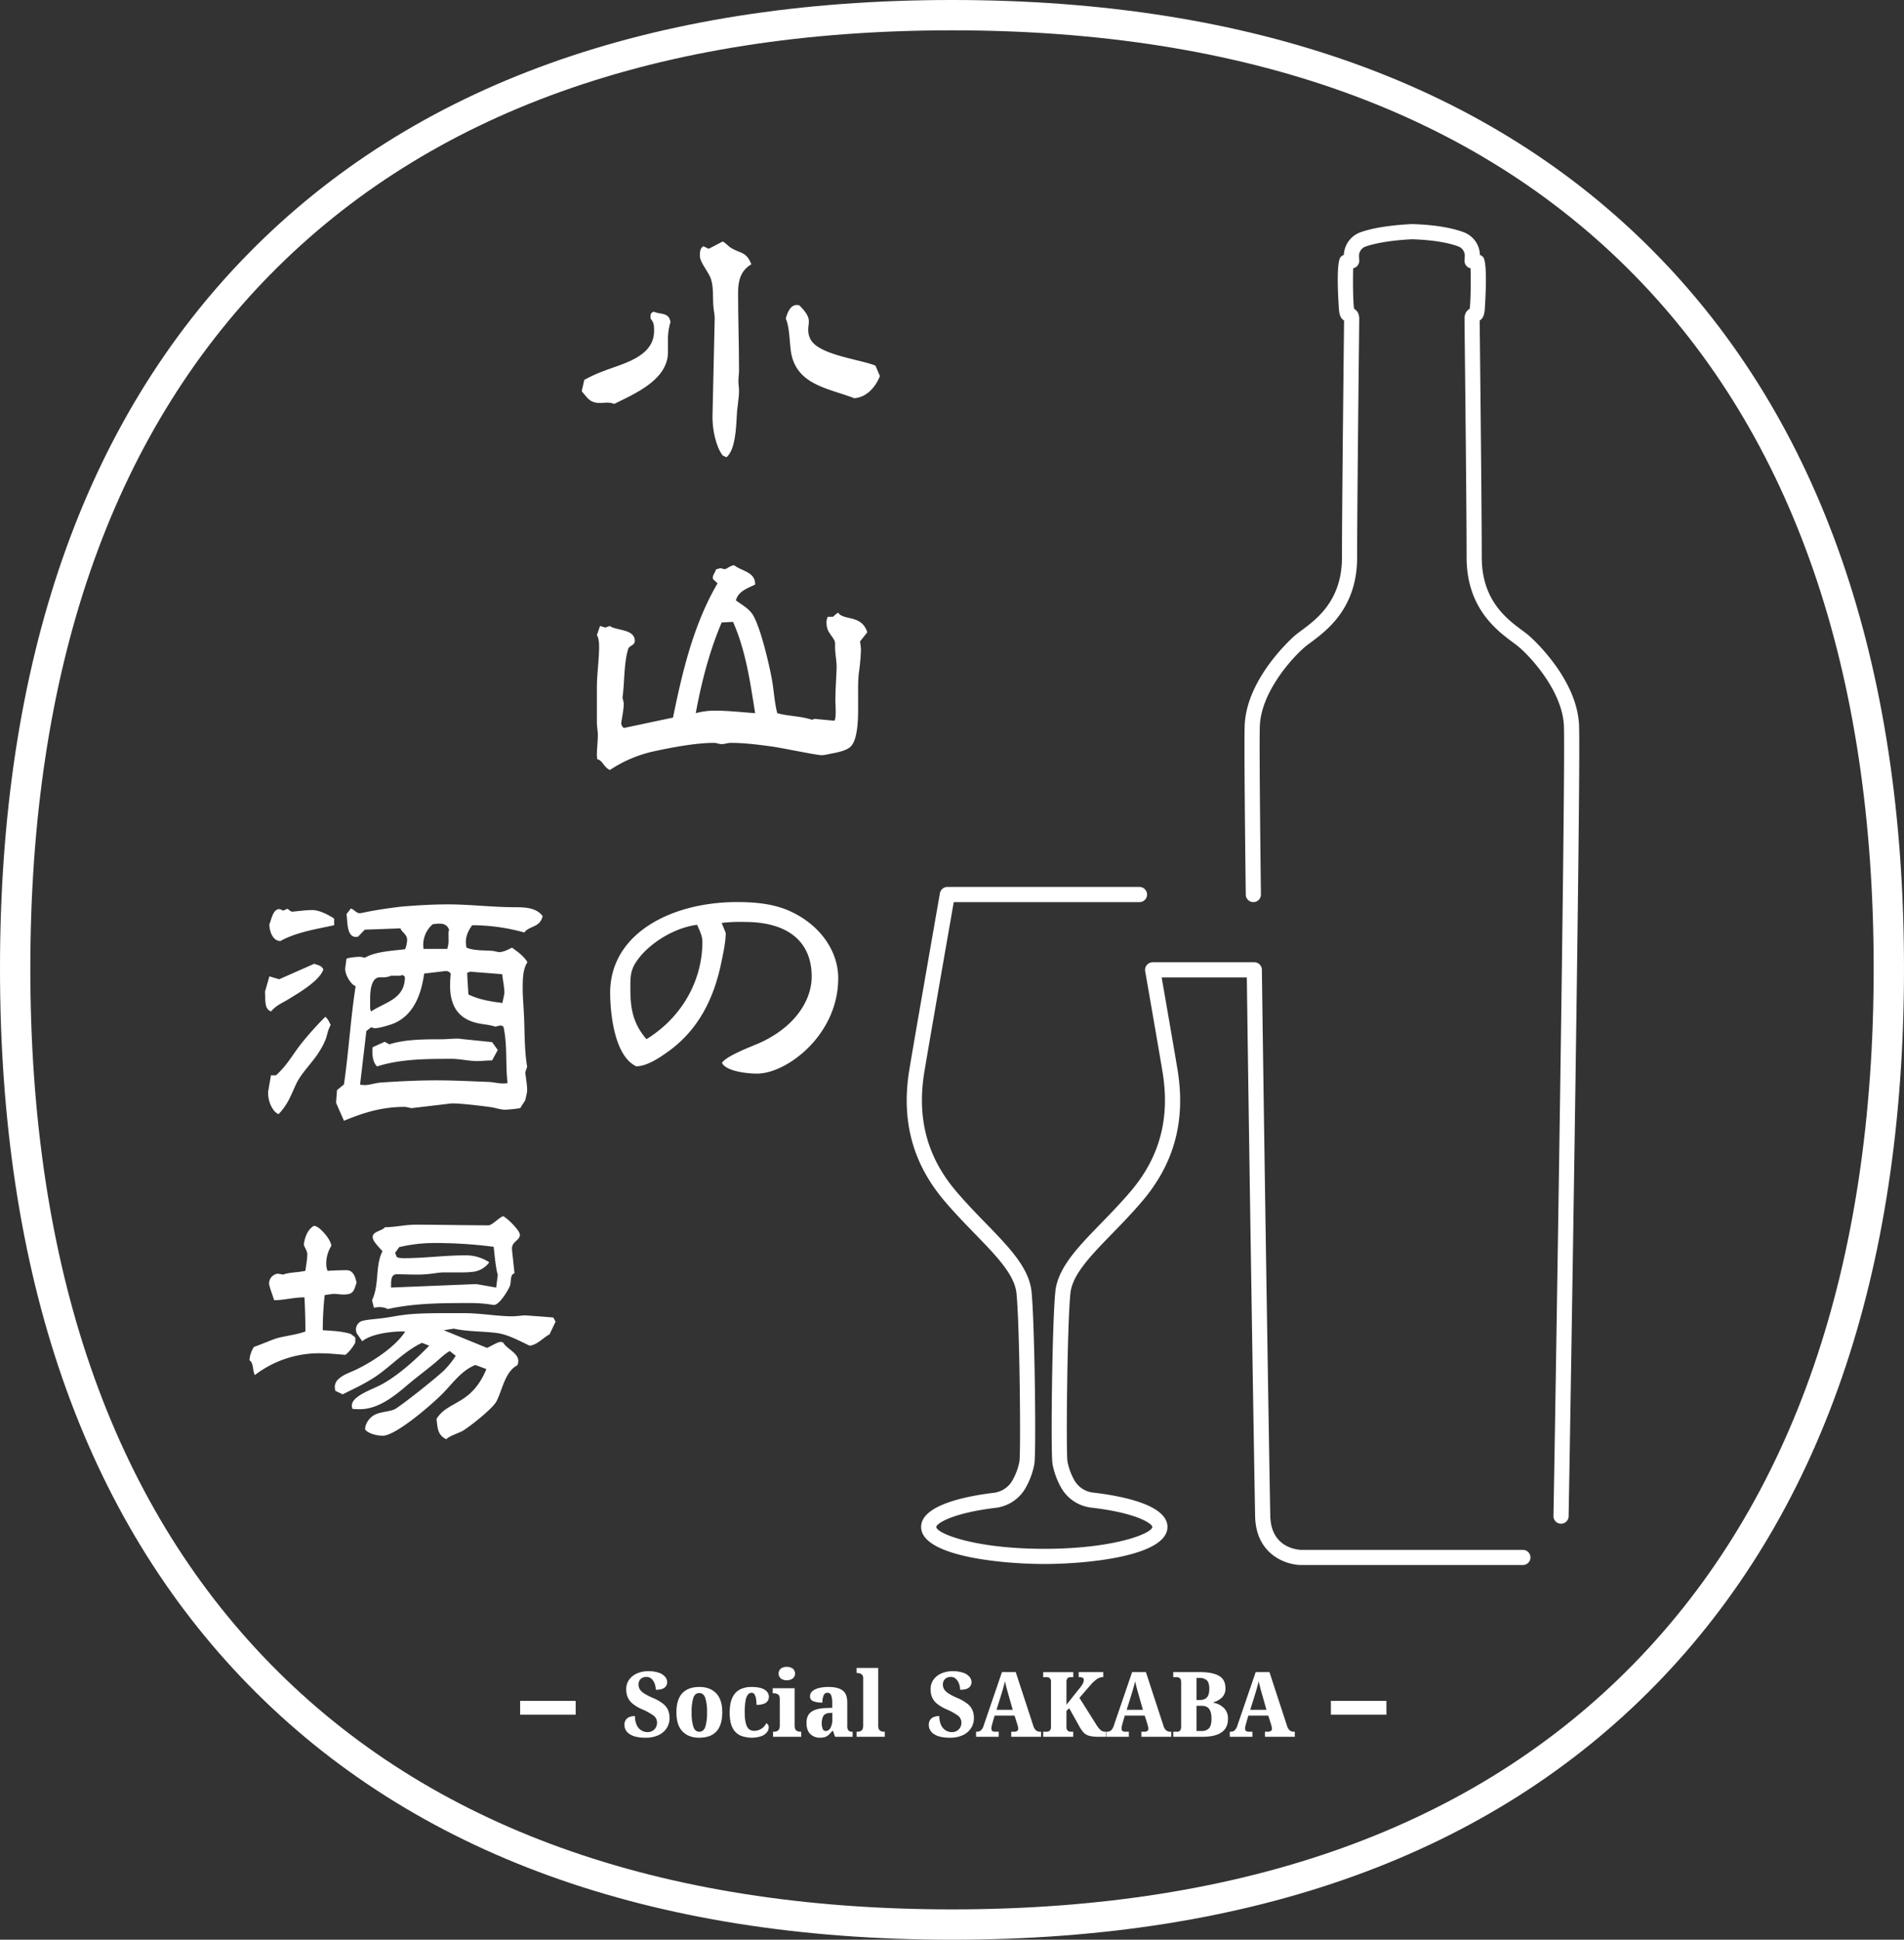 <svg xmlns="http://www.w3.org/2000/svg" width="1233.762" height="1256.77" viewBox="0 0 1233.762 1256.77"><rect x="0" y="0" width="1233.762" height="1256.77" fill="#333333" stroke="none"/><path d="M553.593,258.015c7.983-.616,13.716-7.164,16.581-14.328l-2.865-6.754c-9.623-4.093-37.663-6.961-42.371-17.6a13.146,13.146,0,0,1-1.228-5.733c0-2.047.41-3.481.41-5.321,0-2.455-1.025-5.323-6.143-10.441a5.7,5.7,0,0,0-1.84-.2c-4.1,0-6.142,5.527-6.96,8.8,2.252,4.911,2.455,14.125,3.071,19.242C514.5,249.214,535.992,251.26,553.593,258.015Z" fill="#fff"></path><path d="M393.531,260.879a12.426,12.426,0,0,1,4.5.819c13.1-6.548,34.8-15.555,34.8-33.566v-7.164a38.333,38.333,0,0,1,1.637-12.281c-1.025-6.552-6.551-4.709-10.847-6.755-1.434.612-2.05,1.228-2.05,2.659v1.843c2.253,2.662,2.253,4.708,2.253,7.982,0,16.783-20.057,21.083-32.135,25.791a94.556,94.556,0,0,0-13.1,5.936l-1.637,7.37c4.093,4.708,5.321,7.573,12.075,7.573C390.666,261.086,392.1,260.879,393.531,260.879Z" fill="#fff"></path><path d="M462.3,198.861c.206,2.455.819,5.117.819,7.37l-1.435,63.246V270.5c0,7.576,2.05,18.626,6.552,24.563l2.456,1.227c5.936-4.7,6.345-20.057,6.754-27.221.206-5.324,1.434-10.644,1.434-15.964,0-2.05-.409-4.1-.409-6.143,0-2.253.409-4.708.409-6.957,0-16.787-.615-33.57-.615-50.353,0-7.78,1.637-14.328,8.6-18.424-3.274-8.185-6.551-6.754-12.9-10.438-1.84-1.025-4.3-3.89-5.73-4.3l-9.007,4.708-3.477-1.637c-2.253,1.434-2.253,3.89-2.253,6.346,0,3.683,4.911,9.619,6.548,13.3C462.713,184.736,461.688,192.925,462.3,198.861Z" fill="#fff"></path><path d="M462.713,481.311c1.637,0,3.274.819,4.912.819,1.843,0,3.889-.819,5.936-.819,9.007,0,18.423,1.228,27.224,2.456,5.936.818,28.452,5.526,31.52,5.526,2.253,0,4.914-.818,7.37-1.227,3.274-.616,9.21-1.844,11.666-4.5,4.5-4.5,4.708-18.014,4.708-24.154V447.948a105.454,105.454,0,0,1,.409-11.463,136.91,136.91,0,0,0,1.434-15.555,46.877,46.877,0,0,0-.615-5.324l4.708-5.936C558.3,398,546.633,402.3,543.155,396.979c-1.434.616-2.252,1.844-3.48,2.662H536.4a7.476,7.476,0,0,0-.819,3.684c0,5.936,2.659,7.167,5.118,11.669a5.192,5.192,0,0,1,.409,2.455v1.637c0,4.093,1.022,9.417,1.022,12.9-.2,7.367-.819,14.737-.819,22.1,0,.818.206,4.1.206,6.961,0,2.661-.206,5.117-.818,5.936l-12.9-1.228-1.637.612c-7.164-2.455-15.146-2.249-22.516-4.3-1.637-6.345-2.046-12.893-3.071-19.445-1.022-7.367-7.983-38.684-13.713-45.645-3.071-3.683-6.551-5.32-10.028-7.982,1.637-5.936,7.367-7.776,12.484-10.232v-.409c0-7.779-9.007-8.395-13.509-12.078-2.662,0-4.708,2.455-6.139,2.455h-.409l-2.459-.612-2.865.818c-.409,1.841-2.046,3.481-2.046,5.321a8.931,8.931,0,0,0,.206,1.025l2.865,2.662c-15.556,26.609-22.719,56.9-28.862,86.99l-31.929,6.755a11.143,11.143,0,0,1-1.434-1.844c0-.409-.206-1.024-.206-1.433.615-3.887,1.64-8.8,1.64-12.691a30.837,30.837,0,0,0-.819-3.683c1.431-9.826.819-22.107,3.684-31.521.612-2.252,4.3-2.252,4.3-5.323,0-7.777-12.282-6.549-16.171-9.62L392.3,406.6l-3.48-1.025-2.047,5.936c1.228,1.843,1.431,5.118,1.431,7.37,0,8.8-1.431,17.808-1.431,26.609v22.513c0,2.868.612,5.527.612,8.189,0,4.3-.612,8.8-.612,13.1,0,.819.2,1.638.2,2.662,3.277.41,4.1,4.912,8.189,6.958a84.06,84.06,0,0,1,29.27-12.281C435.9,484.176,451.047,481.311,462.713,481.311Zm4.912-77.986,7.369-.41c8.392,19.036,11.054,38.891,14.328,59.154-8.8-.612-17.6-1.637-26.4-1.637a47.842,47.842,0,0,0-12.078,1.637C454.525,442.012,459.642,422.157,467.625,403.325Z" fill="#fff"></path><path d="M543.155,633.791c0-17.6-11.669-34.182-30.295-42.983-10.641-5.117-22.922-6.345-35.2-6.345-42.78,0-82.285,20.47-82.285,58.745,0,12.9,2.662,41.143,16.989,47.691,7.37-.2,15.556-5.936,21.492-10.232,19.445-14.331,28.658-34.594,33.16-55.267,1.434-6.958,3.071-13.712,3.274-20.876l-2.661-6.552a101.44,101.44,0,0,1,15.149-.612c27.221,0,43.186,12.281,43.186,35.41,0,14.121-9.414,31.929-33.773,42.983-5.117,2.252-21.695,8.391-24.356,12.9,2.661,5.527,16.58,6.958,22.719,6.958C509.792,695.607,543.155,670.635,543.155,633.791ZM418.912,673.3c-9.417-10.847-10.441-21.288-10.441-33.16V638.5c0-5.73.206-10.232,4.095-15.759,7.164-10.644,23.335-21.5,39.094-23.541,1.843,3.89,3.48,7.37,3.48,11.053C455.14,634,443.065,658.354,418.912,673.3Z" fill="#fff"></path><path d="M262.367,717.162c.819,0,3.89.818,4.3.818l24.356-2.865c.409,0,1.227-.2,2.046-.2,6.345,0,20.879,1.84,25.178,2.455,2.659.409,6.345,1.637,8.8,1.637a79.126,79.126,0,0,0,10.029-1.025l3.274-5.117c.409-2.046,1.228-4.708,1.228-6.548,0-3.684-.819-7.78-1.228-11.463l1.228-3.684c-2.047-12.281-1.431-24.768-2.25-37.05-.206-4.3-.615-8.594-.615-12.893v-1.844c0-5.117.206-11.871,3.071-15.964-2.456-4.093-6.345-6.755-10.029-9.417-2.459,1.228-5.527,2.868-8.188,2.868-1.434,0-3.481-.821-5.118-.821-5.32-.41-11.053,0-16.171-2.047a25.247,25.247,0,0,1-.409-3.886c0-3.89,1.843-7.576,4.1-10.644a125.689,125.689,0,0,1,33.773,4.708c3.274-4.5,10.235-3.071,11.872-10.644-4.1-5.527-11.669-5.733-18.015-5.733-14.53,0-28.858-1.84-43.392-1.84-10.028,0-19.854.612-29.883,1.431-8.6,1.024-17.2,2.252-25.79,4.095-.409,0-1.025.2-1.434.2-2.253,0-3.684-2.455-5.73-3.071l-2.868,3.687c.822,3.886-.2,14.737,6.142,14.737a3.475,3.475,0,0,0,1.434-.206l4.3-4.5,23.131-.818c.613,2.253,4.3,3.89,4.3,7.367,0,1.64-.612,5.117-1.431,6.142-7.982,1.022-19.035,1.434-26,5.527a20.1,20.1,0,0,0-3.068-.615c-2.05,0-6.961.409-8.8,1.227l-.819,6.142v.613c0,3.686,3.481,9.825,6.755,11.053-3.274,21.082-4.5,42.574-7.573,63.659l-4.5,3.684-.616,8.185,5.118,11.669C236.168,720.642,247.833,717.162,262.367,717.162Zm42.165-87.606,20.879,1.64c.409,3.887,1.431,8.392,1.431,12.281,0,.41-1.228,5.73-1.228,6.346-7.367-.822-15.555-2.253-22.107-5.527l-.819-13.919Zm-30.292-17.4a17.762,17.762,0,0,1,6.138-13.306,30.812,30.812,0,0,1,4.3-.409c3.072,0,5.321,1.025,6.346,4.093a6.555,6.555,0,0,0-.409,3.071v2.865a16.941,16.941,0,0,1-.819,6.345H274.443l-.2-2.047Zm-34.389,34.385c0-3.886.616-13.3,6.143-13.3h2.046a12.913,12.913,0,0,0,5.32-1.024H259.5a1.559,1.559,0,0,1,.819-.41,2.251,2.251,0,0,1,2.046,1.228c0,14.328-12.69,16.171-21.9,22.31a7.679,7.679,0,0,1-.616-2.046ZM237.4,668.037l3.071-2.456a12.508,12.508,0,0,0,2.249.616c3.278,0,9.007-1.844,11.872-2.865,13.509-5.324,18.424-19.242,20.264-32.545l13.918-1.641h.409a3.772,3.772,0,0,1,2.868,1.641c-.206,2.659-.409,5.114-.409,7.776,0,12.69,4.912,21.491,17.805,24.359,3.687.819,7.779,1.022,11.463,2.25l3.686-.819,1.637.819c2.659,11.872,1.228,24.562,2.659,36.641-.818,0-1.637.2-2.659.2-3.071,0-6.345-.819-9.622-1.025-11.257-.409-22.719-1.022-33.773-1.022-11.869,0-24.15.613-36.022,1.431-3.277.206-7.37,1.641-10.441,1.641-1.022,0-2.047-.207-3.068-.207Z" fill="#fff"></path><path d="M292.66,686.051c5.527,0,11.053,1.431,16.374,1.431,3.277,0,6.551-.409,9.825-.409l3.684-6.755-3.684-5.117L298.8,673.154a15.646,15.646,0,0,0-3.071-.2c-3.274,0-6.755.409-9.826.409-10.438,0-23.538,0-33.566,3.275L249.268,675l-7.78,3.48a13.6,13.6,0,0,0-.2,2.865c0,3.274.613,7.37,3.068,9.619C259.5,686.051,276.9,686.051,292.66,686.051Z" fill="#fff"></path><path d="M181.722,609.7c10.232-5.729,23.538-7.776,34.795-10.231v-4.3c-3.684-2.456-9.62-5.527-14.122-5.527-4.1,0-8.392.616-12.69,1.025H189.5c-1.431,0-2.046-1.231-3.274-1.844l-2.865,1.228a5.262,5.262,0,0,0-2.455-1.024c-4.1,0-5.118,7.163-6.346,9.825C174.558,603.153,176.605,609.7,181.722,609.7Z" fill="#fff"></path><path d="M175.58,655.346c3.683-4.295,7.573-5.523,12.078-8.391,6.755-4.093,19.445-11.666,21.9-18.83-1.434-2.865-3.48-2.662-5.936-3.684L180.9,634.47l-6.346-1.843-2.868,10.032C172.306,646.545,170.669,653.506,175.58,655.346Z" fill="#fff"></path><path d="M194.207,677.453c-5.527,7.37-8.392,12.9-15.353,19.242H175.58l-1.84,10.641v1.231c0,4.705,2.658,11.666,6.754,13.3,5.936-6.139,7.777-11.666,11.257-19.239,3.89-8.188,11.256-14.534,15.762-22.313a41.139,41.139,0,0,0,3.886-7.982c.822-2.865,1.231-5.321,2.868-8.186-.818-1.843-1.843-4.1-3.48-5.323A203.668,203.668,0,0,0,194.207,677.453Z" fill="#fff"></path><path d="M230.232,869.845v-3.274l-2.865-2.253c-5.733-1.84-12.281-2.046-18.217-2.455a211.391,211.391,0,0,1,1.227-22.719,58.445,58.445,0,0,1,5.936-.819c2.047,0,4.093.409,6.14.409,6.345,0,6.754-1.843,8.6-7.779-.818-3.48-2.046-7.983-6.551-7.983-4.093,0-8.186.207-12.278.41a13.716,13.716,0,0,1-.822-4.912,21.863,21.863,0,0,1,3.277-11.259c0-3.684-7.163-12.278-10.644-12.894h-.818c-4.093,2.662-5.733,7.37-6.346,12.075.41,1.844,2.253,4.1,2.253,6.142,0,3.481-.822,7.367-1.231,10.848-4.093,1.024-11.256,1.024-14.327,2.455l-3.478-.612a6.417,6.417,0,0,0-5.733,6.345c0,1.84,2.662,8.595,3.274,10.847,6.346,0,12.691-1.843,19.652-1.843q.614,11.055.612,22.107c-5.524,2.047-11.666,2.662-17.4,4.093-2.868.615-11.669,4.5-15.967,5.936a17.929,17.929,0,0,0-2.865,8.6c2.865,2.046,1.843,6.551,3.48,9.619a68.422,68.422,0,0,1,42.164-14.121c5.527,0,11.054.612,16.581,1.021A26.724,26.724,0,0,0,230.232,869.845Z" fill="#fff"></path><path d="M326.023,869.845a3.87,3.87,0,0,0-1.637-.409c-1.843,0-6.754,3.071-8.8,3.889l-28.043-11.462,6.552-1.022c9,2.046,19.036,1.637,28.04,2.865,6.754.818,14.943,5.32,21.085,8.185,5.114-.612,8.6-5.117,12.894-7.367L360,856.336l-1.434-2.662c-1.021-.2-18.011-1.431-18.829-1.431-2.662.2-5.324.612-7.983.612-9.213,0-20.47-2.046-31.114-2.046H287.749c-9.417,0-19.652.206-26.815,1.228-4.912.616-10.236,1.843-15.147,2.253-2.865.409-10.028.818-12.281,2.046a6.084,6.084,0,0,0-2.865,5.117,10.47,10.47,0,0,0,.409,2.253l3.684,5.32c5.526-4.708,18.423-6.345,25.587-6.345h2.25c-6.14,9.826-21.286,19.652-31.521,24.563-3.683,1.843-7.982,3.071-11.053,5.73a7.28,7.28,0,0,0-3.071,5.526,12.078,12.078,0,0,0,.409,2.662l4.708,2.253c8.189-4.1,16.787-7.983,24.154-13.509,8.8-6.552,17.192-15.146,27.224-19.855l4.708,1.84c-8.6,8.8-18.627,18.015-29.477,24.36-5.32,3.068-11.463,4.911-16.374,8.392-2.046,1.43-4.3,3.48-4.3,6.138a6.085,6.085,0,0,0,.41,2.047,39.191,39.191,0,0,0,4.914.206c11.463,0,21.695-7.982,30.086-15.146,5.733-4.914,11.872-9.416,17.808-14.328,3.277-2.662,6.552-6.142,10.235-8.188l3.89,3.071a57.157,57.157,0,0,1-6.961,8.8c-3.274,3.683-30.086,24.972-32.954,26-4.3,1.637-9,1.431-13.1,3.684-3.068,1.84-5.73,5.526-5.73,9.21,2.047,2.865,7.983,4.093,11.463,4.093,8.595,0,32.545-20.876,39.093-27.631s11.872-14.534,20.879-18.217l7.164,2.662c-9.826,23.74-24.972,20.263-32.342,32.338.819,5.527.409,10.235,6.345,13.1,2.662-2.455,7.573-3.683,10.851-5.526,4.708-2.865,19.239-14.328,21.694-19.036,3.89-7.573,5.527-19.239,13.509-23.335a7.2,7.2,0,0,0,.616-2.865C335.849,876.6,328.276,873.941,326.023,869.845Z" fill="#fff"></path><path d="M336.874,800.047c0-2.865-8.189-10.847-10.851-12.075-3.274,1.434-5.526,4.5-9,5.936-15.967,0-31.932-.409-47.9-.409-6.551,0-13.1,1.637-19.651,1.637-1.84,2.455-7.983,2.662-7.983,6.345,0,2.865,4.506,6.961,6.345,9.21-4.911,9.62-1.839,21.492-6.754,31.726l1.228,4.915a14.144,14.144,0,0,1,3.277-.413,11.89,11.89,0,0,1,5.73,1.231c17.4-3.889,36.025-3.889,53.627-3.889a87.65,87.65,0,0,1,14.737,1.228h.409c3.481,0,9.007-9.21,10.235-12.079.819-2.046.409-4.5,1.228-6.754a2.5,2.5,0,0,1,1.843-1.637l-1.637-15.349v-.819C331.756,804.346,336.874,803.734,336.874,800.047Zm-15.353,34.182c-1.228-.2-12.69-2.25-13.1-2.25l-55.061,2.25c.207-3.068-.612-8.6,3.684-8.6s8.394.2,12.487.2c2.047,0,4.093,0,6.139-.2,3.89-.206,7.573-1.024,11.463-1.228h11.054a60.516,60.516,0,0,0,8.6-.409,15.015,15.015,0,0,0,10.235-6.142,27.669,27.669,0,0,0-15.558-4.5c-13.1,0-26.4,1.843-39.5,1.843-1.434,0-3.683,0-4.914-.821l-1.022-2.659,2.662-3.687a99.176,99.176,0,0,1,23.129-2.658,292.6,292.6,0,0,1,38.071,2.455c.613,5.118,1.228,13.306,2.659,18.217Z" fill="#fff"></path><path d="M429.564,1103.817a28.826,28.826,0,0,0-6.338-3.639,35.189,35.189,0,0,1-5.927-3.052,8.79,8.79,0,0,1-2.789-2.732,5.625,5.625,0,0,1-.732-2.789,4.793,4.793,0,0,1,1.465-3.841,5.388,5.388,0,0,1,3.639-1.263,4.661,4.661,0,0,1,3.347,1.291,8.07,8.07,0,0,1,2.025,3.227,11.544,11.544,0,0,1,.675,3.816q3.989,0,5.692-1.408a4.387,4.387,0,0,0,1.7-3.522,5.413,5.413,0,0,0-1.292-3.433,9.147,9.147,0,0,0-4.022-2.642,20.024,20.024,0,0,0-6.955-1.028,17.709,17.709,0,0,0-7.278,1.44,12.3,12.3,0,0,0-5.105,4.048,10.418,10.418,0,0,0-1.878,6.25,13.3,13.3,0,0,0,.939,5.108,11,11,0,0,0,3.256,4.226,26.591,26.591,0,0,0,6.31,3.7,39.41,39.41,0,0,1,6.954,3.814,5.675,5.675,0,0,1,2.5,4.813,6.115,6.115,0,0,1-1.643,4.226,5.93,5.93,0,0,1-4.639,1.821,7.416,7.416,0,0,1-3.874-1.088,7.9,7.9,0,0,1-2.963-3.373,13.755,13.755,0,0,1-1.2-5.93,10.324,10.324,0,0,0-3.287.53,5.142,5.142,0,0,0-2.554,1.818,5.745,5.745,0,0,0-.968,3.522,6.882,6.882,0,0,0,.616,2.728,7.025,7.025,0,0,0,2.141,2.672,11.781,11.781,0,0,0,4.2,2,25.2,25.2,0,0,0,6.78.765,19.306,19.306,0,0,0,8.217-1.615,12.693,12.693,0,0,0,5.368-4.489,11.821,11.821,0,0,0,1.91-6.691,13.017,13.017,0,0,0-.968-5.108A10.767,10.767,0,0,0,429.564,1103.817Z" fill="#fff"></path><path d="M453.22,1093.014q-7.338,0-11.124,4.08t-3.784,12.358q0,8.275,3.93,12.354t10.8,4.08q14.967,0,14.969-16.434,0-8.275-3.963-12.358T453.22,1093.014Zm3.813,25.8q-1.113,3.2-3.874,3.2t-3.873-3.2a30,30,0,0,1-1.114-9.359,30.355,30.355,0,0,1,1.085-9.363q1.084-3.141,3.845-3.141t3.9,3.141a29,29,0,0,1,1.145,9.363A29.981,29.981,0,0,1,457.033,1118.811Z" fill="#fff"></path><path d="M484.68,1097.916a3.081,3.081,0,0,1,2.4-1.142,2.08,2.08,0,0,1,1.85,1.085,7.857,7.857,0,0,1,.968,2.874,23.656,23.656,0,0,1,.3,3.846,12.408,12.408,0,0,0,5.133-.822,4.589,4.589,0,0,0,2.319-2.053,5.694,5.694,0,0,0,.587-2.465,5.335,5.335,0,0,0-2.639-4.346q-2.641-1.875-8.805-1.879a16.2,16.2,0,0,0-7.1,1.526,11.02,11.02,0,0,0-5.019,5.168q-1.846,3.636-1.847,9.979,0,6.105,1.761,9.625a10.658,10.658,0,0,0,4.931,5.048,19.693,19.693,0,0,0,13.969.47,8.166,8.166,0,0,0,3.55-2.583,5.246,5.246,0,0,0,1.085-3.052,2.891,2.891,0,0,0-1.583-2.7,8.637,8.637,0,0,1-7.983,4.93,4.75,4.75,0,0,1-4.578-2.966q-1.409-2.961-1.408-8.833a41.978,41.978,0,0,1,.555-7.776A8.708,8.708,0,0,1,484.68,1097.916Z" fill="#fff"></path><path d="M509.8,1079.984a6.438,6.438,0,0,0-3.757,1.057,4.272,4.272,0,0,0,0,6.545,6.294,6.294,0,0,0,3.757,1.085,6.593,6.593,0,0,0,3.784-1.085,4.123,4.123,0,0,0,0-6.545A6.746,6.746,0,0,0,509.8,1079.984Z" fill="#fff"></path><path d="M516.022,1121.219q-1.113-.8-1.114-3.258v-24.125h-14.2v3.29h.939a4.367,4.367,0,0,1,2.522.761c.742.508,1.117,1.527,1.117,3.052v16.9q0,2.527-1.088,3.347a4.193,4.193,0,0,1-2.612.822h-.644v3.287h18.253v-3.287h-.587A4.355,4.355,0,0,1,516.022,1121.219Z" fill="#fff"></path><path d="M549.712,1121.13a5.382,5.382,0,0,1-.7-3.226v-14.909q0-5.52-3.052-7.75t-9.156-2.231a25.714,25.714,0,0,0-5.987.647,10.416,10.416,0,0,0-4.315,2,4.317,4.317,0,0,0-1.612,3.465,3.147,3.147,0,0,0,2,3.08,15.282,15.282,0,0,0,6.044.911,11.485,11.485,0,0,1,.764-4.667,2.555,2.555,0,0,1,2.466-1.672,2.433,2.433,0,0,1,2.433,1.672,13.67,13.67,0,0,1,.676,4.9v3.169l-4.461.174q-6.1.238-9.156,2.494t-3.052,7.075q0,4.931,2.525,7.278a8.641,8.641,0,0,0,6.1,2.348,10.8,10.8,0,0,0,3.373-.441,6.6,6.6,0,0,0,2.38-1.409,23.1,23.1,0,0,0,2.287-2.494h.53l1.291,3.757h11.387v-3.287h-.178A3.159,3.159,0,0,1,549.712,1121.13Zm-10.387-7.043a10.847,10.847,0,0,1-1.174,5.4,3.512,3.512,0,0,1-3.112,2.055,2.063,2.063,0,0,1-1.935-1.322,11.069,11.069,0,0,1,.409-8.452,4.729,4.729,0,0,1,3.817-1.847l2-.177Z" fill="#fff"></path><path d="M570.166,1121.219q-1.085-.8-1.085-3.258v-37.273H555.055v3.287h.644a5.651,5.651,0,0,1,1.437.235,2.987,2.987,0,0,1,2.2,3.23v30.521q0,2.465-1.085,3.258a4.233,4.233,0,0,1-2.554.793h-.644v3.287h18.252v-3.287h-.587A4.228,4.228,0,0,1,570.166,1121.219Z" fill="#fff"></path><path d="M626.779,1103.817a28.812,28.812,0,0,0-6.339-3.639,35.189,35.189,0,0,1-5.927-3.052,8.774,8.774,0,0,1-2.788-2.732,5.615,5.615,0,0,1-.733-2.789,4.791,4.791,0,0,1,1.466-3.841,5.386,5.386,0,0,1,3.639-1.263,4.663,4.663,0,0,1,3.347,1.291,8.068,8.068,0,0,1,2.024,3.227,11.546,11.546,0,0,1,.676,3.816q3.987,0,5.691-1.408a4.387,4.387,0,0,0,1.7-3.522,5.411,5.411,0,0,0-1.291-3.433,9.151,9.151,0,0,0-4.023-2.642,20.021,20.021,0,0,0-6.954-1.028,17.718,17.718,0,0,0-7.279,1.44,12.292,12.292,0,0,0-5.1,4.048,10.418,10.418,0,0,0-1.878,6.25,13.277,13.277,0,0,0,.939,5.108,11.008,11.008,0,0,0,3.255,4.226,26.612,26.612,0,0,0,6.31,3.7,39.424,39.424,0,0,1,6.955,3.814,5.676,5.676,0,0,1,2.5,4.813,6.11,6.11,0,0,1-1.643,4.226,5.929,5.929,0,0,1-4.638,1.821,7.413,7.413,0,0,1-3.874-1.088,7.891,7.891,0,0,1-2.964-3.373,13.755,13.755,0,0,1-1.2-5.93,10.329,10.329,0,0,0-3.287.53,5.147,5.147,0,0,0-2.554,1.818,5.745,5.745,0,0,0-.967,3.522,6.9,6.9,0,0,0,.615,2.728,7.019,7.019,0,0,0,2.142,2.672,11.767,11.767,0,0,0,4.2,2,25.2,25.2,0,0,0,6.78.765,19.3,19.3,0,0,0,8.217-1.615,12.687,12.687,0,0,0,5.368-4.489,11.821,11.821,0,0,0,1.91-6.691,13.017,13.017,0,0,0-.968-5.108A10.773,10.773,0,0,0,626.779,1103.817Z" fill="#fff"></path><path d="M671.358,1121.159a6.141,6.141,0,0,1-1.79-2.963l-11.386-34.808H649.26l-11.8,34.455a7.147,7.147,0,0,1-1.935,3.376,4.1,4.1,0,0,1-2.526.793h-.526v3.287h14.673v-3.287h-2.465q-2.289,0-2.291-2.113a7.422,7.422,0,0,1,.3-1.91c.193-.723.352-1.32.469-1.789l1.348-4.635h12.913l1.761,5.574c.079.314.2.746.352,1.291a5.807,5.807,0,0,1,.235,1.587,1.664,1.664,0,0,1-.733,1.554,3.2,3.2,0,0,1-1.672.441h-2.113v3.287h19.369v-3.287h-.7A4.01,4.01,0,0,1,671.358,1121.159Zm-25.619-13.351,3.4-10.917c.352-1.177.714-2.427,1.085-3.759s.714-2.6,1.028-3.814q.351,1.937.879,3.931t1.056,3.817l3.052,10.742Z" fill="#fff"></path><path d="M713.151,1120.924a17.74,17.74,0,0,1-3.024-3.9l-10.682-16.96,7.278-8.395a23.417,23.417,0,0,1,3.845-3.611,7.146,7.146,0,0,1,4.312-1.437v-3.23h-15.9v3.23a5.66,5.66,0,0,1,2.551.409,1.481,1.481,0,0,1,.736,1.409,5.47,5.47,0,0,1-.793,2.732,23.95,23.95,0,0,1-2.494,3.372l-7.925,9.981v-14.559a3.75,3.75,0,0,1,.676-2.582,2.365,2.365,0,0,1,1.789-.705h1.939v-3.287H675.968v3.287h2.465a2.633,2.633,0,0,1,1.846.676,3.333,3.333,0,0,1,.736,2.494v28.937a3.2,3.2,0,0,1-.822,2.554,3.041,3.041,0,0,1-2,.676h-2.23v3.287h19.486v-3.287h-1.587a2.964,2.964,0,0,1-2-.7,3.286,3.286,0,0,1-.822-2.583V1108.57l1.761-1.818,6.574,11.738a19.724,19.724,0,0,0,2.817,4.077,7.661,7.661,0,0,0,3.7,2.113,25.073,25.073,0,0,0,6.279.619h4.4v-3.287h-.294A4.625,4.625,0,0,1,713.151,1120.924Z" fill="#fff"></path><path d="M755.7,1121.159a6.14,6.14,0,0,1-1.789-2.963l-11.387-34.808h-8.921l-11.8,34.455a7.138,7.138,0,0,1-1.936,3.376,4.1,4.1,0,0,1-2.525.793h-.527v3.287h14.674v-3.287h-2.465q-2.291,0-2.291-2.113a7.416,7.416,0,0,1,.295-1.91c.194-.723.352-1.32.469-1.789l1.349-4.635h12.913l1.76,5.574c.08.314.2.746.353,1.291a5.843,5.843,0,0,1,.234,1.587,1.664,1.664,0,0,1-.733,1.554,3.2,3.2,0,0,1-1.671.441h-2.113v3.287H758.96v-3.287h-.7A4.014,4.014,0,0,1,755.7,1121.159Zm-25.619-13.351,3.4-10.917c.353-1.177.714-2.427,1.085-3.759s.714-2.6,1.028-3.814q.353,1.937.879,3.931t1.057,3.817l3.052,10.742Z" fill="#fff"></path><path d="M786.312,1103.23v-.3a13.188,13.188,0,0,0,5.488-3.081,8.048,8.048,0,0,0,2.259-6.135q0-5.516-4.194-7.923t-12.3-2.408H760.252v3.287h2.465a2.859,2.859,0,0,1,1.789.676q.852.676.854,2.789v28.35a4.386,4.386,0,0,1-.648,2.729,2.286,2.286,0,0,1-1.878.793h-2.582v3.287h18.959q16.491,0,16.492-11.564a9.473,9.473,0,0,0-2.64-7.1A13.054,13.054,0,0,0,786.312,1103.23Zm-10.974-16.085h1.7a7.031,7.031,0,0,1,4.931,1.526q1.641,1.527,1.643,5.46t-1.526,5.635q-1.529,1.7-4.93,1.7h-1.818Zm8.068,32.637a6.249,6.249,0,0,1-4.842,1.76h-3.226v-16.316h3.344q3.345,0,4.841,2.052t1.5,6.282Q785.021,1118.019,783.406,1119.782Z" fill="#fff"></path><path d="M835.764,1121.159a6.141,6.141,0,0,1-1.79-2.963l-11.386-34.808h-8.922l-11.8,34.455a7.147,7.147,0,0,1-1.935,3.376,4.1,4.1,0,0,1-2.526.793h-.526v3.287h14.673v-3.287h-2.465q-2.289,0-2.291-2.113a7.422,7.422,0,0,1,.3-1.91c.193-.723.352-1.32.469-1.789l1.348-4.635h12.913l1.761,5.574c.079.314.2.746.352,1.291a5.807,5.807,0,0,1,.235,1.587,1.664,1.664,0,0,1-.733,1.554,3.2,3.2,0,0,1-1.672.441h-2.113v3.287h19.369v-3.287h-.7A4.01,4.01,0,0,1,835.764,1121.159Zm-25.619-13.351,3.4-10.917c.352-1.177.714-2.427,1.085-3.759s.714-2.6,1.028-3.814q.351,1.937.879,3.931t1.056,3.817l3.052,10.742Z" fill="#fff"></path><rect x="337.029" y="1102.041" width="35.99" height="8.941" fill="#fff"></rect><rect x="862.389" y="1102.041" width="35.987" height="8.941" fill="#fff"></rect><path d="M986.868,1004.171H842.992c-1.986-.06-19.429-1.2-19.87-21.939-.391-18.321-3.541-210.475-5.445-353.914a4.908,4.908,0,0,0-4.911-4.844H746.889c-.138,0-.268.029-.4.041s-.291.006-.44.032c-.023,0-.044.015-.067.019a4.663,4.663,0,0,0-.527.147c-.14.043-.285.076-.419.13s-.272.137-.407.208a5.012,5.012,0,0,0-.445.242c-.11.072-.2.162-.307.243a4.963,4.963,0,0,0-.426.351c-.1.1-.175.205-.263.307a5.291,5.291,0,0,0-.338.41c-.083.121-.146.255-.219.384-.081.146-.171.286-.238.439-.057.132-.092.274-.138.411a4.644,4.644,0,0,0-.156.5c-.029.131-.034.268-.052.4a4.942,4.942,0,0,0-.058.573c0,.024-.007.046-.007.069,0,.144.03.279.043.42s0,.281.03.424c4.448,25.546,10.026,57.71,11.336,65.845,4.788,29.658-1.977,54.769-20.679,76.771-6.428,7.564-12.976,14.3-19.306,20.819-15.006,15.445-27.963,28.783-29.559,44.179-2.047,19.788-3.1,104.513-1.818,111.788a50.069,50.069,0,0,0,5.46,15.051,25.869,25.869,0,0,0,19.661,13.141c29.791,3.462,39.521,10.476,39.521,12.5,0,4.118-24.524,14.188-69.985,14.188S606.7,993.445,606.7,989.327c0-1.98,9.489-8.874,38.535-12.387A25.833,25.833,0,0,0,664.658,963.9a50.289,50.289,0,0,0,5.581-15.267c1.281-7.272.225-92-1.822-111.788-1.592-15.4-14.552-28.734-29.556-44.182-6.332-6.516-12.878-13.252-19.3-20.816-18.706-22-25.47-47.113-20.683-76.771,2.142-13.271,15.848-91.721,19.144-110.573H738.374a4.911,4.911,0,0,0,0-9.822H613.889a4.908,4.908,0,0,0-4.838,4.064c-.175,1-17.443,99.672-19.88,114.764-5.269,32.671,2.218,60.378,22.9,84.7,6.64,7.811,13.3,14.667,19.744,21.3,13.734,14.134,25.59,26.339,26.834,38.344,2.122,20.521,2.893,103.314,1.916,109.069a40.187,40.187,0,0,1-4.489,12.2,15.991,15.991,0,0,1-12.018,8.068c-17.621,2.129-47.18,7.836-47.18,22.139,0,18.994,52.2,24.01,79.807,24.01s79.808-5.016,79.808-24.01c0-14.5-30.2-20.169-48.208-22.263a16.026,16.026,0,0,1-12.19-8.122,40.166,40.166,0,0,1-4.391-12.018c-.977-5.761-.209-88.554,1.914-109.069,1.243-12,13.1-24.21,26.834-38.344,6.443-6.631,13.106-13.49,19.746-21.3,20.676-24.328,28.164-52.035,22.894-84.7-1.223-7.579-6.106-35.767-10.36-60.211h55.189c1.907,142.9,4.994,331.021,5.381,349.146.52,24.5,19.5,31.352,29.569,31.552h144a4.912,4.912,0,0,0,0-9.823Z" fill="#fff"></path><path d="M990.827,411.919c-1.269-1.1-2.8-2.246-4.584-3.566-9.756-7.24-26.086-19.359-26.086-47.221,0-28.3-.85-107.013-1.215-140.627-.07-6.482-.12-11.035-.136-12.856,2.344-1.352,2.893-3.934,3.226-6.26.042-.3,2.4-31.456-1.082-34.921a5.451,5.451,0,0,0-1.989-1.3,16.086,16.086,0,0,0-10.4-14.66c-8.271-3.1-19.556-4.892-33.538-5.324-.136,0-.27,0-.406.006-13.867.717-24.943,2.481-32.929,5.251a16.345,16.345,0,0,0-10.9,14.721,5.384,5.384,0,0,0-1.992,1.3c-3.573,3.553-1.136,34.632-1.095,34.927.257,1.8.682,4.794,3.23,6.263-.016,1.824-.066,6.377-.136,12.852-.365,33.618-1.219,112.334-1.219,140.631,0,27.865-16.332,39.984-26.088,47.224-1.777,1.32-3.312,2.459-4.581,3.563-1.25,1.085-30.629,26.974-32.336,57.247-.362,6.463-.14,43.63.666,110.475a4.909,4.909,0,0,0,4.911,4.851h.061a4.91,4.91,0,0,0,4.851-4.972c-1-82.98-.92-105.512-.679-109.8,1.18-20.945,19.467-42.116,28.972-50.384,1.047-.911,2.418-1.92,3.992-3.087,10.5-7.8,30.054-22.307,30.054-55.115,0-28.243.856-106.924,1.221-140.523.089-8.207.143-13.35.143-13.81,0-3.6-1.168-5.34-3.35-6.758-.73-4.845-.806-19.68-.562-26.234a4.921,4.921,0,0,0,3.906-5.1l-.146-2.478a6.483,6.483,0,0,1,4.3-6.507c4.866-1.688,14.019-3.87,30.013-4.711,15.949.508,25.216,2.83,30.184,4.695a6.428,6.428,0,0,1,4.029,6.4l-.152,2.6a4.921,4.921,0,0,0,3.906,5.1c.244,6.554.165,21.393-.565,26.234-2.18,1.418-3.347,3.157-3.347,6.758,0,.46.054,5.6.142,13.81.365,33.6,1.219,112.28,1.219,140.523,0,32.805,19.55,47.316,30.051,55.112,1.577,1.167,2.947,2.176,3.994,3.087,9.506,8.271,27.8,29.445,28.973,50.387,1.348,23.938-6.247,489.2-6.742,512.514a4.913,4.913,0,0,0,4.806,5.017h.108a4.913,4.913,0,0,0,4.909-4.807c.488-23.008,8.134-488.3,6.729-513.276C1021.459,438.9,992.077,413.008,990.827,411.919Z" fill="#fff"></path><path d="M1072.542,163.994v0C965.487,55.175,812.182,0,616.884,0,421.555,0,268.246,55.175,161.221,163.994,54.242,272.767,0,428.712,0,627.5s54.236,355.028,161.2,464.373c107,109.418,260.315,164.9,455.682,164.9,195.333,0,348.645-55.479,455.677-164.9,106.965-109.371,161.2-265.611,161.2-464.373S1179.52,272.793,1072.542,163.994Zm-14.03,914.138c-103.193,105.5-251.78,158.987-441.628,158.987-189.879,0-338.466-53.491-441.634-158.987C72,972.588,19.651,820.974,19.651,627.5c0-193.448,52.346-344.761,155.58-449.728C278.424,72.85,427.018,19.651,616.884,19.651c189.835,0,338.426,53.2,441.647,158.118,103.235,105,155.58,256.308,155.58,449.731C1214.111,820.948,1161.759,972.562,1058.512,1078.132Z" fill="#fff"></path></svg>